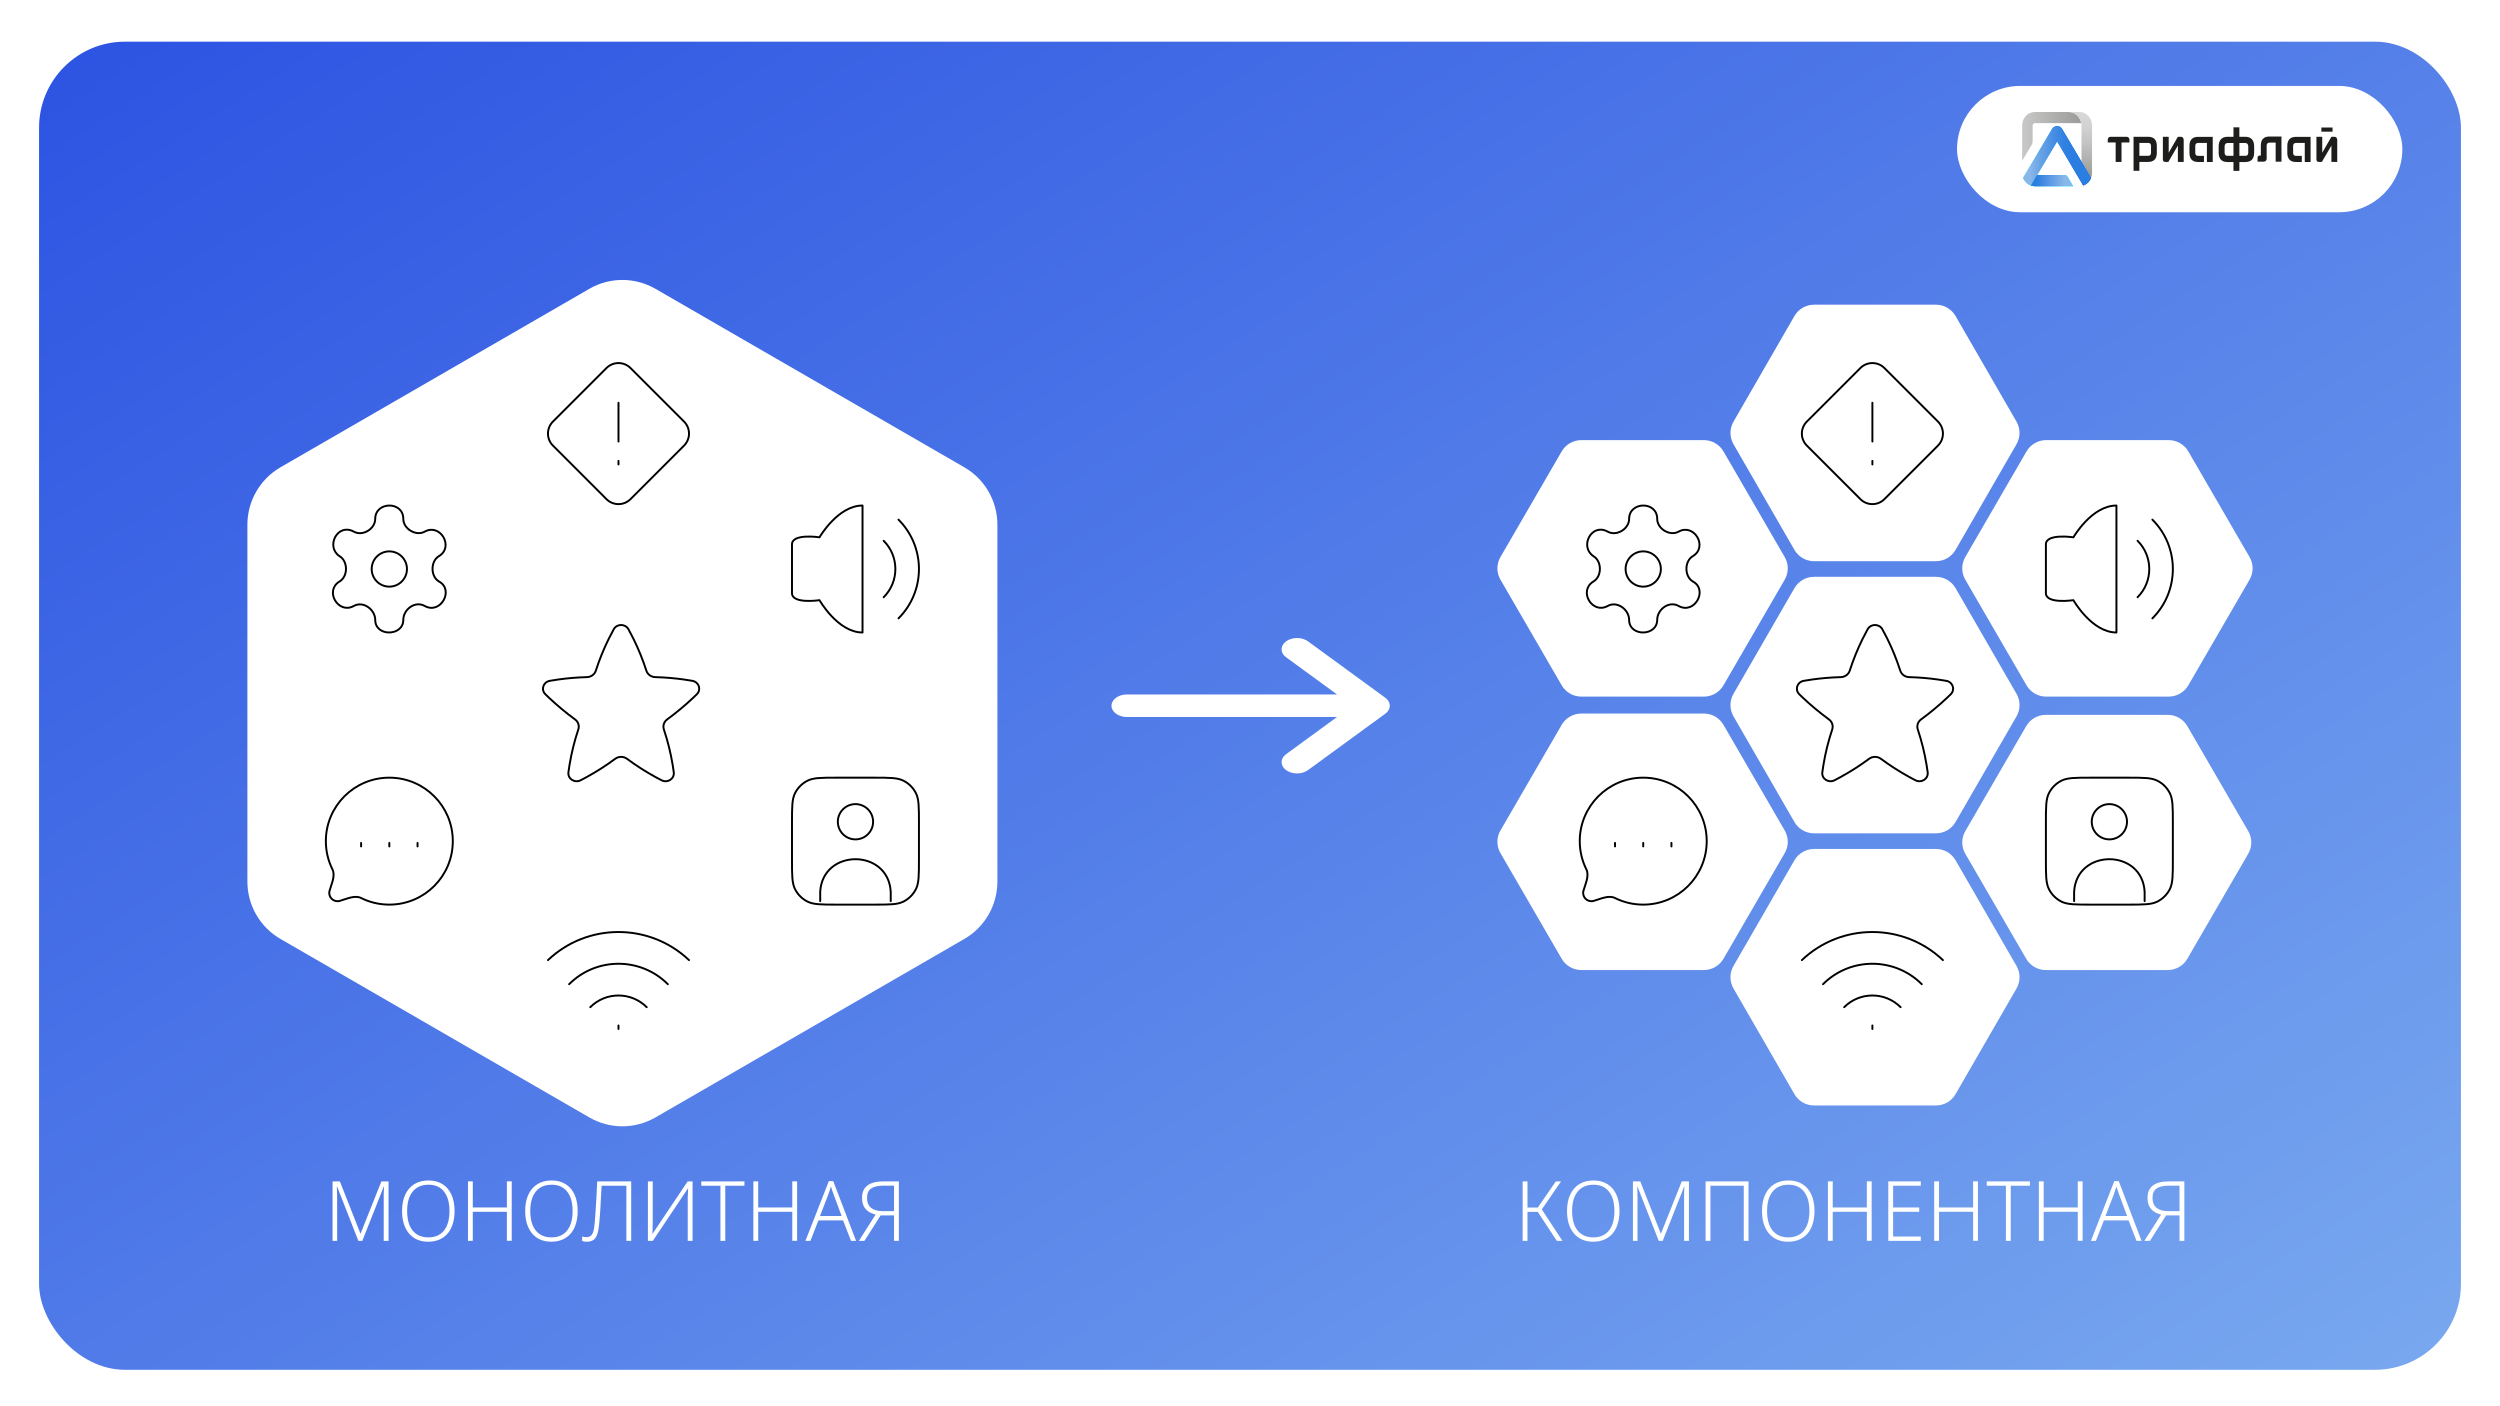 <?xml version="1.0" encoding="UTF-8"?> <svg xmlns="http://www.w3.org/2000/svg" width="1920" height="1080" viewBox="0 0 1920 1080" fill="none"><rect width="1920" height="1080" fill="white"></rect><rect x="30" y="32" width="1860" height="1020" rx="66" fill="url(#paint0_linear_3362_2589)"></rect><rect x="1503" y="66" width="342" height="97" rx="48.5" fill="white"></rect><g clip-path="url(#clip0_3362_2589)"><path d="M1598.38 94.557H1562.73C1561.82 94.557 1561.05 95.369 1561.05 96.341V108.367C1561.05 109.744 1560.76 110.353 1560.46 110.973L1553 123.565L1553 96.33C1553 90.637 1557.37 86.002 1562.73 86.002L1588.63 86.002C1593.48 86.002 1597.49 89.676 1598.39 94.546L1598.38 94.557Z" fill="url(#paint1_linear_3362_2589)"></path><path d="M1606.69 96.339V132.673C1606.69 134.072 1606.43 135.407 1605.95 136.625L1598.64 124.278V119.857C1598.6 119.493 1598.58 119.12 1598.58 118.746V96.573C1598.54 90.667 1593.87 86 1588.62 86L1596.96 86C1602.32 86 1606.69 90.635 1606.69 96.328V96.339Z" fill="url(#paint2_linear_3362_2589)"></path><path d="M1583.1 98.206L1583.42 98.548L1605.95 136.623C1604.86 139.411 1602.65 141.579 1599.92 142.508L1579.85 108.587L1564.53 134.455H1564.61L1559.86 142.529C1559.86 142.529 1559.8 142.508 1559.77 142.508C1557.04 141.579 1554.84 139.411 1553.74 136.623L1576.28 98.558L1576.61 98.217C1578.4 96.326 1581.3 96.326 1583.1 98.217V98.206Z" fill="url(#paint3_linear_3362_2589)"></path><path d="M1583.1 98.206L1583.42 98.548L1605.95 136.623C1604.86 139.411 1602.65 141.579 1599.92 142.508L1579.85 108.587L1564.53 134.455H1564.61L1559.86 142.529C1559.86 142.529 1559.8 142.508 1559.77 142.508C1557.04 141.579 1554.84 139.411 1553.74 136.623L1576.28 98.558L1576.61 98.217C1578.4 96.326 1581.3 96.326 1583.1 98.217V98.206Z" fill="url(#paint4_linear_3362_2589)"></path><path d="M1585.5 134.455C1587.09 134.455 1587.71 135.566 1587.71 135.566L1592.11 142.999H1562.74C1561.74 142.999 1560.78 142.828 1559.87 142.529L1564.63 134.455H1585.5Z" fill="url(#paint5_linear_3362_2589)"></path><path d="M1585.5 134.455C1587.09 134.455 1587.71 135.566 1587.71 135.566L1592.11 142.999H1562.74C1561.74 142.999 1560.78 142.828 1559.87 142.529L1564.63 134.455H1585.5Z" fill="url(#paint6_linear_3362_2589)"></path><path d="M1585.5 134.455C1587.09 134.455 1587.71 135.566 1587.71 135.566L1592.11 142.999H1562.74C1561.74 142.999 1560.78 142.828 1559.87 142.529L1564.63 134.455H1585.5Z" fill="url(#paint7_linear_3362_2589)"></path><path d="M1792.96 105.047H1790.52L1783.48 117.301V105.047H1779.01V122.67C1779.07 123.337 1779.43 124.386 1780.94 124.386H1783.17L1790.53 111.793V124.386H1795V107.79C1795 105.534 1793.75 105.1 1792.97 105.047H1792.96Z" fill="#1D1D1B"></path><path d="M1724.39 105.047H1719.83V97.772H1715.32V105.047H1710.75C1706.21 105.047 1703.94 107.727 1703.94 112.503V117.28C1703.94 122.056 1706.21 124.45 1710.75 124.45H1715.3V131.228H1719.84V124.45H1724.3C1728.89 124.45 1731.19 122.056 1731.19 117.28V112.503C1731.19 107.727 1728.92 105.047 1724.38 105.047H1724.39ZM1715.31 119.673H1710.76C1709.25 119.673 1708.5 118.879 1708.5 117.29V112.514C1708.5 110.925 1709.25 109.834 1710.76 109.834H1715.31V119.684V119.673ZM1726.66 117.29C1726.66 118.879 1725.91 119.673 1724.39 119.673H1719.85V109.824H1724.39C1725.9 109.824 1726.66 110.915 1726.66 112.503V117.28V117.29Z" fill="#1D1D1B"></path><path d="M1649.75 105.047H1638.56V131.153H1643.03V124.375H1649.66C1654.19 124.375 1656.44 122.024 1656.44 117.322V112.1C1656.44 107.398 1654.21 105.047 1649.74 105.047H1649.75ZM1651.98 117.322C1651.98 118.889 1651.24 119.673 1649.75 119.673H1643.04V109.749H1649.75C1651.24 109.749 1651.98 110.533 1651.98 112.1V117.322Z" fill="#1D1D1B"></path><path d="M1688.2 105.09C1683.73 105.09 1681.49 107.441 1681.49 112.143V117.365C1681.49 122.067 1683.76 124.418 1688.28 124.418H1692.63V119.716H1688.2C1686.7 119.716 1685.96 118.932 1685.96 117.365V112.143C1685.96 110.576 1686.7 109.792 1688.2 109.792H1694.9V124.418H1699.37V105.09H1688.18H1688.2Z" fill="#1D1D1B"></path><path d="M1763.36 105.09C1758.89 105.09 1756.65 107.441 1756.65 112.143V117.365C1756.65 122.067 1758.92 124.418 1763.44 124.418H1767.8V119.716H1763.36C1761.87 119.716 1761.12 118.932 1761.12 117.365V112.143C1761.12 110.576 1761.87 109.792 1763.36 109.792H1770.06V124.418H1774.53V105.09H1763.35H1763.36Z" fill="#1D1D1B"></path><path d="M1791.4 97.932H1782.81V101.119H1791.4V97.932Z" fill="#1D1D1B"></path><path d="M1743.01 104.836C1738.54 104.836 1736.31 107.187 1736.31 111.889C1736.31 111.889 1736.32 114.802 1736.33 119.462H1735.53C1734.09 119.483 1733.84 120.574 1733.8 121.135V124.164H1738.57C1738.57 124.164 1740.8 124.132 1740.8 121.75C1740.8 115.925 1740.78 111.889 1740.78 111.889C1740.78 110.322 1741.52 109.538 1743.01 109.538H1747.7V124.164H1752.17V104.836H1743H1743.01Z" fill="#1D1D1B"></path><path d="M1675.04 105.047H1672.6L1665.56 117.301V105.047H1661.09V122.67C1661.16 123.337 1661.51 124.386 1663.02 124.386H1665.25L1672.61 111.793V124.386H1677.08V107.79C1677.08 105.534 1675.83 105.1 1675.05 105.047H1675.04Z" fill="#1D1D1B"></path><path d="M1633.32 105.047H1620.83C1619.69 105.047 1618.75 106.032 1618.75 107.229V109.41H1624.82V124.375H1629.33V109.41H1635.4V107.229C1635.4 106.032 1634.47 105.047 1633.33 105.047H1633.32Z" fill="#1D1D1B"></path></g><path d="M766 677.076L766 402.924C766 384.75 756.31 367.958 740.6 358.891L503.4 221.815C487.69 212.728 468.31 212.728 452.6 221.815L215.4 358.891C199.69 367.978 190 384.77 190 402.924L190 677.076C190 695.25 199.69 712.041 215.4 721.109L452.6 858.185C468.33 867.272 487.69 867.272 503.4 858.185L740.6 721.109C756.33 712.022 766 695.23 766 677.076Z" fill="white"></path><path d="M1486.82 443L1393.18 443C1386.98 443 1381.24 446.314 1378.14 451.687L1331.33 532.813C1328.22 538.186 1328.22 544.814 1331.33 550.187L1378.14 631.313C1381.25 636.686 1386.98 640 1393.18 640L1486.82 640C1493.02 640 1498.76 636.686 1501.86 631.313L1548.67 550.187C1551.78 544.807 1551.78 538.186 1548.67 532.813L1501.86 451.687C1498.75 446.307 1493.02 443 1486.82 443Z" fill="white"></path><path d="M1308.53 338L1214.47 338C1208.24 338 1202.48 341.314 1199.37 346.687L1152.34 427.813C1149.22 433.186 1149.22 439.814 1152.34 445.187L1199.37 526.313C1202.48 531.686 1208.24 535 1214.47 535L1308.53 535C1314.76 535 1320.52 531.686 1323.63 526.313L1370.66 445.187C1373.78 439.807 1373.78 433.186 1370.66 427.813L1323.63 346.687C1320.52 341.307 1314.76 338 1308.53 338Z" fill="white"></path><path d="M987.728 504.795C983.091 501.41 983.091 495.923 987.728 492.538C992.366 489.154 999.884 489.154 1004.52 492.538L1063.9 535.872C1068.33 539.109 1068.53 544.271 1064.48 547.676C1064.27 547.848 1064.06 548.014 1063.84 548.173L1004.52 591.462C999.884 594.846 992.366 594.846 987.728 591.462C983.091 588.077 983.091 582.59 987.728 579.205L1026.83 550.667H865.5C858.942 550.667 853.625 546.786 853.625 542C853.625 537.214 858.942 533.333 865.5 533.333H1026.83L987.728 504.795Z" fill="white"></path><path d="M1486.82 234L1393.18 234C1386.98 234 1381.24 237.314 1378.14 242.687L1331.33 323.813C1328.22 329.186 1328.22 335.814 1331.33 341.187L1378.14 422.313C1381.25 427.686 1386.98 431 1393.18 431L1486.82 431C1493.02 431 1498.76 427.686 1501.86 422.313L1548.67 341.187C1551.78 335.807 1551.78 329.186 1548.67 323.813L1501.86 242.687C1498.75 237.307 1493.02 234 1486.82 234Z" fill="white"></path><path d="M1665.53 338L1571.47 338C1565.24 338 1559.48 341.314 1556.37 346.687L1509.34 427.813C1506.22 433.186 1506.22 439.814 1509.34 445.187L1556.37 526.313C1559.48 531.686 1565.24 535 1571.47 535L1665.53 535C1671.76 535 1677.52 531.686 1680.63 526.313L1727.66 445.187C1730.78 439.807 1730.78 433.186 1727.66 427.813L1680.63 346.687C1677.52 341.307 1671.76 338 1665.53 338Z" fill="white"></path><path d="M1664.82 549L1571.18 549C1564.98 549 1559.24 552.297 1556.14 557.643L1509.33 638.357C1506.22 643.703 1506.22 650.297 1509.33 655.643L1556.14 736.357C1559.25 741.703 1564.98 745 1571.18 745L1664.82 745C1671.02 745 1676.76 741.703 1679.86 736.357L1726.67 655.643C1729.78 650.291 1729.78 643.703 1726.67 638.357L1679.86 557.643C1676.75 552.291 1671.02 549 1664.82 549Z" fill="white"></path><path d="M1486.82 652L1393.18 652C1386.98 652 1381.24 655.314 1378.14 660.687L1331.33 741.813C1328.22 747.186 1328.22 753.814 1331.33 759.187L1378.14 840.313C1381.25 845.686 1386.98 849 1393.18 849L1486.82 849C1493.02 849 1498.76 845.686 1501.86 840.313L1548.67 759.187C1551.78 753.807 1551.78 747.186 1548.67 741.813L1501.86 660.687C1498.75 655.307 1493.02 652 1486.82 652Z" fill="white"></path><path d="M1308.53 548L1214.47 548C1208.24 548 1202.48 551.314 1199.37 556.687L1152.34 637.813C1149.22 643.186 1149.22 649.814 1152.34 655.187L1199.37 736.313C1202.48 741.686 1208.24 745 1214.47 745L1308.53 745C1314.76 745 1320.52 741.686 1323.63 736.313L1370.66 655.187C1373.78 649.807 1373.78 643.186 1370.66 637.813L1323.63 556.687C1320.52 551.307 1314.76 548 1308.53 548Z" fill="white"></path><path d="M255.4 953V907.304H261.032L276.776 947.304H276.968L292.904 907.304H298.408V953H294.696V919.656C294.696 918.717 294.696 917.757 294.696 916.776C294.739 915.795 294.781 914.835 294.824 913.896C294.909 912.957 294.952 912.083 294.952 911.272H294.76L278.248 953H275.24L258.856 911.208H258.664C258.707 911.976 258.749 912.851 258.792 913.832C258.835 914.771 258.856 915.773 258.856 916.84C258.899 917.864 258.92 918.931 258.92 920.04V953H255.4ZM328.877 953.64C325.762 953.64 322.946 953.107 320.429 952.04C317.954 950.931 315.842 949.352 314.093 947.304C312.386 945.256 311.063 942.781 310.125 939.88C309.229 936.979 308.781 933.693 308.781 930.024C308.781 925.117 309.591 920.936 311.213 917.48C312.834 913.981 315.159 911.293 318.189 909.416C321.218 907.539 324.866 906.6 329.133 906.6C333.314 906.6 336.877 907.539 339.821 909.416C342.807 911.251 345.09 913.917 346.669 917.416C348.29 920.915 349.101 925.139 349.101 930.088C349.101 933.757 348.631 937.064 347.693 940.008C346.797 942.909 345.474 945.384 343.725 947.432C341.975 949.437 339.842 950.973 337.325 952.04C334.85 953.107 332.034 953.64 328.877 953.64ZM328.941 950.312C334.146 950.312 338.157 948.563 340.972 945.064C343.789 941.565 345.197 936.573 345.197 930.088C345.197 923.603 343.789 918.611 340.972 915.112C338.199 911.613 334.253 909.864 329.133 909.864C323.885 909.864 319.831 911.613 316.973 915.112C314.114 918.611 312.685 923.581 312.685 930.024C312.685 934.333 313.303 938.003 314.541 941.032C315.821 944.061 317.677 946.365 320.109 947.944C322.541 949.523 325.485 950.312 328.941 950.312ZM359.4 953V907.304L363.112 907.24V927.336H389.288V907.24H393V952.936H389.288V930.664H363.112V952.936L359.4 953ZM423.439 953.64C420.324 953.64 417.508 953.107 414.991 952.04C412.516 950.931 410.404 949.352 408.655 947.304C406.948 945.256 405.626 942.781 404.687 939.88C403.791 936.979 403.343 933.693 403.343 930.024C403.343 925.117 404.154 920.936 405.775 917.48C407.396 913.981 409.722 911.293 412.751 909.416C415.78 907.539 419.428 906.6 423.695 906.6C427.876 906.6 431.439 907.539 434.383 909.416C437.37 911.251 439.652 913.917 441.231 917.416C442.852 920.915 443.663 925.139 443.663 930.088C443.663 933.757 443.194 937.064 442.255 940.008C441.359 942.909 440.036 945.384 438.287 947.432C436.538 949.437 434.404 950.973 431.887 952.04C429.412 953.107 426.596 953.64 423.439 953.64ZM423.503 950.312C428.708 950.312 432.719 948.563 435.535 945.064C438.351 941.565 439.759 936.573 439.759 930.088C439.759 923.603 438.351 918.611 435.535 915.112C432.762 911.613 428.815 909.864 423.695 909.864C418.447 909.864 414.394 911.613 411.535 915.112C408.676 918.611 407.247 923.581 407.247 930.024C407.247 934.333 407.866 938.003 409.103 941.032C410.383 944.061 412.239 946.365 414.671 947.944C417.103 949.523 420.047 950.312 423.503 950.312ZM450.65 953.64C450.052 953.64 449.455 953.597 448.858 953.512C448.26 953.427 447.663 953.277 447.066 953.064V949.672C447.62 949.8 448.132 949.907 448.602 949.992C449.071 950.077 449.583 950.12 450.138 950.12C451.546 950.12 452.676 949.821 453.53 949.224C454.383 948.627 455.066 947.581 455.578 946.088C456.09 944.595 456.452 942.547 456.666 939.944C456.879 937.683 457.05 935.507 457.178 933.416C457.348 931.283 457.498 929.021 457.626 926.632C457.796 924.2 457.967 921.448 458.138 918.376C458.308 915.261 458.479 911.571 458.65 907.304H484.762V953H481.05V910.632H462.042C461.871 913.96 461.7 916.989 461.53 919.72C461.402 922.408 461.274 924.925 461.146 927.272C461.018 929.576 460.868 931.795 460.698 933.928C460.527 936.061 460.335 938.259 460.122 940.52C459.823 943.72 459.311 946.28 458.586 948.2C457.903 950.12 456.922 951.507 455.642 952.36C454.362 953.213 452.698 953.64 450.65 953.64ZM497.588 953V907.304H501.3V938.344C501.3 939.411 501.278 940.52 501.236 941.672C501.236 942.781 501.214 943.848 501.172 944.872C501.172 945.853 501.129 946.707 501.044 947.432H501.236L528.116 907.304H531.892V953H528.18V922.408C528.18 921.512 528.18 920.595 528.18 919.656C528.222 918.717 528.265 917.821 528.308 916.968C528.35 916.115 528.372 915.325 528.372 914.6C528.414 913.875 528.457 913.256 528.5 912.744H528.308L501.364 953H497.588ZM557.003 953H553.292V910.632H538.572V907.304H571.724V910.632H557.003V953ZM578.588 953V907.304L582.3 907.24V927.336H608.476V907.24H612.188V952.936H608.476V930.664H582.3V952.936L578.588 953ZM653.571 953L647.491 937.256H628.547L622.403 953H618.562L636.547 907.112H639.939L657.475 953H653.571ZM640.259 917.416C640.088 916.989 639.875 916.413 639.619 915.688C639.363 914.963 639.107 914.195 638.851 913.384C638.595 912.573 638.36 911.848 638.147 911.208C637.933 911.933 637.699 912.68 637.443 913.448C637.229 914.216 636.995 914.941 636.739 915.624C636.483 916.307 636.269 916.925 636.099 917.48L629.763 933.864H646.339L640.259 917.416ZM659.612 953L672.476 932.776C670.215 932.221 668.295 931.389 666.716 930.28C665.18 929.128 664.007 927.699 663.196 925.992C662.428 924.243 662.044 922.237 662.044 919.976C662.044 915.752 663.409 912.595 666.14 910.504C668.913 908.371 673.009 907.304 678.428 907.304H690.332V953H686.62V933.416H676.316L663.9 953H659.612ZM677.916 930.152H686.62V910.568H678.62C674.268 910.568 671.047 911.315 668.956 912.808C666.908 914.301 665.884 916.712 665.884 920.04C665.884 923.325 666.908 925.843 668.956 927.592C671.047 929.299 674.033 930.152 677.916 930.152Z" fill="white"></path><path d="M1195.64 953L1180.41 929.832V928.296L1194.87 907.304H1198.9L1183.54 929.64V927.976L1199.99 953H1195.64ZM1169.4 953V907.304H1173.11V953H1169.4ZM1172.09 930.728V927.4H1182.46V930.728H1172.09ZM1223.56 953.64C1220.45 953.64 1217.63 953.107 1215.12 952.04C1212.64 950.931 1210.53 949.352 1208.78 947.304C1207.07 945.256 1205.75 942.781 1204.81 939.88C1203.92 936.979 1203.47 933.693 1203.47 930.024C1203.47 925.117 1204.28 920.936 1205.9 917.48C1207.52 913.981 1209.85 911.293 1212.88 909.416C1215.91 907.539 1219.55 906.6 1223.82 906.6C1228 906.6 1231.56 907.539 1234.51 909.416C1237.49 911.251 1239.78 913.917 1241.36 917.416C1242.98 920.915 1243.79 925.139 1243.79 930.088C1243.79 933.757 1243.32 937.064 1242.38 940.008C1241.48 942.909 1240.16 945.384 1238.41 947.432C1236.66 949.437 1234.53 950.973 1232.01 952.04C1229.54 953.107 1226.72 953.64 1223.56 953.64ZM1223.63 950.312C1228.83 950.312 1232.84 948.563 1235.66 945.064C1238.48 941.565 1239.88 936.573 1239.88 930.088C1239.88 923.603 1238.48 918.611 1235.66 915.112C1232.89 911.613 1228.94 909.864 1223.82 909.864C1218.57 909.864 1214.52 911.613 1211.66 915.112C1208.8 918.611 1207.37 923.581 1207.37 930.024C1207.37 934.333 1207.99 938.003 1209.23 941.032C1210.51 944.061 1212.36 946.365 1214.8 947.944C1217.23 949.523 1220.17 950.312 1223.63 950.312ZM1254.09 953V907.304H1259.72L1275.46 947.304H1275.66L1291.59 907.304H1297.1V953H1293.38V919.656C1293.38 918.717 1293.38 917.757 1293.38 916.776C1293.43 915.795 1293.47 914.835 1293.51 913.896C1293.6 912.957 1293.64 912.083 1293.64 911.272H1293.45L1276.94 953H1273.93L1257.54 911.208H1257.35C1257.39 911.976 1257.44 912.851 1257.48 913.832C1257.52 914.771 1257.54 915.773 1257.54 916.84C1257.59 917.864 1257.61 918.931 1257.61 920.04V953H1254.09ZM1309.9 953V907.304H1342.86V953H1339.21V910.632H1313.61V953H1309.9ZM1373.31 953.64C1370.2 953.64 1367.38 953.107 1364.87 952.04C1362.39 950.931 1360.28 949.352 1358.53 947.304C1356.82 945.256 1355.5 942.781 1354.56 939.88C1353.67 936.979 1353.22 933.693 1353.22 930.024C1353.22 925.117 1354.03 920.936 1355.65 917.48C1357.27 913.981 1359.6 911.293 1362.63 909.416C1365.66 907.539 1369.3 906.6 1373.57 906.6C1377.75 906.6 1381.31 907.539 1384.26 909.416C1387.24 911.251 1389.53 913.917 1391.11 917.416C1392.73 920.915 1393.54 925.139 1393.54 930.088C1393.54 933.757 1393.07 937.064 1392.13 940.008C1391.23 942.909 1389.91 945.384 1388.16 947.432C1386.41 949.437 1384.28 950.973 1381.76 952.04C1379.29 953.107 1376.47 953.64 1373.31 953.64ZM1373.38 950.312C1378.58 950.312 1382.59 948.563 1385.41 945.064C1388.23 941.565 1389.63 936.573 1389.63 930.088C1389.63 923.603 1388.23 918.611 1385.41 915.112C1382.64 911.613 1378.69 909.864 1373.57 909.864C1368.32 909.864 1364.27 911.613 1361.41 915.112C1358.55 918.611 1357.12 923.581 1357.12 930.024C1357.12 934.333 1357.74 938.003 1358.98 941.032C1360.26 944.061 1362.11 946.365 1364.55 947.944C1366.98 949.523 1369.92 950.312 1373.38 950.312ZM1403.84 953V907.304L1407.55 907.24V927.336H1433.73V907.24H1437.44V952.936H1433.73V930.664H1407.55V952.936L1403.84 953ZM1450.21 953V907.304H1475.17V910.632H1453.92V927.336H1473.96V930.664H1453.92V949.672H1475.17V953H1450.21ZM1485.46 953V907.304L1489.17 907.24V927.336H1515.35V907.24H1519.06V952.936H1515.35V930.664H1489.17V952.936L1485.46 953ZM1544.25 953H1540.54V910.632H1525.82V907.304H1558.97V910.632H1544.25V953ZM1565.84 953V907.304L1569.55 907.24V927.336H1595.73V907.24H1599.44V952.936H1595.73V930.664H1569.55V952.936L1565.84 953ZM1640.82 953L1634.74 937.256H1615.8L1609.65 953H1605.81L1623.8 907.112H1627.19L1644.72 953H1640.82ZM1627.51 917.416C1627.34 916.989 1627.12 916.413 1626.87 915.688C1626.61 914.963 1626.36 914.195 1626.1 913.384C1625.84 912.573 1625.61 911.848 1625.4 911.208C1625.18 911.933 1624.95 912.68 1624.69 913.448C1624.48 914.216 1624.24 914.941 1623.99 915.624C1623.73 916.307 1623.52 916.925 1623.35 917.48L1617.01 933.864H1633.59L1627.51 917.416ZM1646.86 953L1659.73 932.776C1657.46 932.221 1655.54 931.389 1653.97 930.28C1652.43 929.128 1651.26 927.699 1650.45 925.992C1649.68 924.243 1649.29 922.237 1649.29 919.976C1649.29 915.752 1650.66 912.595 1653.39 910.504C1656.16 908.371 1660.26 907.304 1665.68 907.304H1677.58V953H1673.87V933.416H1663.57L1651.15 953H1646.86ZM1665.17 930.152H1673.87V910.568H1665.87C1661.52 910.568 1658.3 911.315 1656.21 912.808C1654.16 914.301 1653.13 916.712 1653.13 920.04C1653.13 923.325 1654.16 925.843 1656.21 927.592C1658.3 929.299 1661.28 930.152 1665.17 930.152Z" fill="white"></path><path d="M1275.54 437.001C1275.54 429.522 1269.48 423.459 1262 423.459C1254.52 423.459 1248.46 429.522 1248.46 437.001C1248.46 444.48 1254.52 450.542 1262 450.542C1269.48 450.542 1275.54 444.48 1275.54 437.001Z" stroke="black" stroke-width="1.5" stroke-miterlimit="1" stroke-linecap="round" stroke-linejoin="round"></path><path d="M1251.17 398.485C1251.16 406.259 1241.4 412.214 1234.52 408.197C1222.21 401.568 1212.87 419.813 1223.74 427.13C1230.37 430.997 1230.37 442.735 1223.74 446.603C1212.02 453.705 1222.71 471.847 1234.52 465.487C1241.99 461.131 1251.17 468.261 1251.17 476.082C1251.17 489.141 1272.73 488.803 1272.73 476.082C1272.73 468.111 1281.77 461.049 1289.38 465.487C1301.51 472.024 1311.96 452.96 1300.16 446.603C1293.52 442.731 1293.52 430.951 1300.16 427.081C1311.88 419.979 1301.18 401.838 1289.38 408.197C1282.65 412.125 1272.74 406.228 1272.73 398.485C1272.73 384.621 1251.17 385.058 1251.17 398.485Z" stroke="black" stroke-width="1.5" stroke-linecap="round" stroke-linejoin="round"></path><path d="M1262 650.062V647.354" stroke="black" stroke-width="1.5" stroke-linecap="round" stroke-linejoin="round"></path><path d="M1283.67 650.062V647.354" stroke="black" stroke-width="1.5" stroke-linecap="round" stroke-linejoin="round"></path><path d="M1240.33 650.062V647.354" stroke="black" stroke-width="1.5" stroke-linecap="round" stroke-linejoin="round"></path><path d="M1262 694.75C1288.92 694.75 1310.75 672.924 1310.75 646C1310.75 619.076 1288.92 597.25 1262 597.25C1235.08 597.25 1213.25 619.076 1213.25 646C1213.25 653.798 1215.08 661.169 1218.34 667.706C1220.79 672.64 1217.38 679.298 1216.08 684.155C1214.82 688.866 1219.13 693.176 1223.85 691.915C1228.7 690.616 1235.36 687.205 1240.29 689.663C1246.83 692.919 1254.2 694.75 1262 694.75Z" stroke="black" stroke-width="1.5" stroke-linecap="round" stroke-linejoin="round"></path><path d="M1387.66 323.767C1386.45 324.979 1385.49 326.418 1384.83 328.003C1384.17 329.587 1383.83 331.286 1383.83 333.001C1383.83 334.716 1384.17 336.414 1384.83 337.998C1385.49 339.583 1386.45 341.022 1387.66 342.234L1428.77 383.34C1429.98 384.553 1431.42 385.516 1433 386.173C1434.59 386.829 1436.29 387.167 1438 387.167C1439.72 387.167 1441.41 386.829 1443 386.173C1444.58 385.516 1446.02 384.553 1447.23 383.34L1488.34 342.234C1489.55 341.022 1490.52 339.583 1491.17 337.998C1491.83 336.414 1492.17 334.716 1492.17 333.001C1492.17 331.286 1491.83 329.587 1491.17 328.003C1490.52 326.418 1489.55 324.979 1488.34 323.767L1447.23 282.662C1446.02 281.448 1444.58 280.486 1443 279.829C1441.41 279.172 1439.72 278.834 1438 278.834C1436.29 278.834 1434.59 279.172 1433 279.829C1431.42 280.486 1429.98 281.448 1428.77 282.662L1387.66 323.767Z" stroke="black" stroke-width="1.5" stroke-linecap="round" stroke-linejoin="round"></path><path d="M1438 309.311V339.102" stroke="black" stroke-width="1.5" stroke-linecap="round" stroke-linejoin="round"></path><path d="M1438 356.689V353.98" stroke="black" stroke-width="1.5" stroke-linecap="round" stroke-linejoin="round"></path><path d="M1625.42 388.25V485.75C1606.46 485.75 1592.37 460.939 1592.37 460.939C1592.37 460.939 1571.25 464.117 1571.25 455.523V418.071C1571.25 409.477 1592.37 412.654 1592.37 412.654C1592.37 412.654 1606.46 388.25 1625.42 388.25Z" stroke="black" stroke-width="1.5" stroke-linecap="round" stroke-linejoin="round"></path><path d="M1653.04 474.917C1673.99 453.976 1673.99 420.025 1653.04 399.084" stroke="black" stroke-width="1.5" stroke-linecap="round" stroke-linejoin="round"></path><path d="M1641.67 458.667C1653.63 446.701 1653.63 427.3 1641.67 415.334" stroke="black" stroke-width="1.5" stroke-linecap="round" stroke-linejoin="round"></path><path d="M1571.25 631.917C1571.25 619.782 1571.25 613.715 1573.61 609.08C1575.69 605.003 1579 601.689 1583.08 599.612C1587.71 597.25 1593.78 597.25 1605.92 597.25H1634.08C1646.22 597.25 1652.29 597.25 1656.92 599.612C1661 601.689 1664.31 605.003 1666.39 609.08C1668.75 613.715 1668.75 619.782 1668.75 631.917V660.083C1668.75 672.218 1668.75 678.285 1666.39 682.92C1664.31 686.997 1661 690.311 1656.92 692.388C1652.29 694.75 1646.22 694.75 1634.08 694.75H1605.92C1593.78 694.75 1587.71 694.75 1583.08 692.388C1579 690.311 1575.69 686.997 1573.61 682.92C1571.25 678.285 1571.25 672.218 1571.25 660.083V631.917Z" stroke="black" stroke-width="1.5" stroke-linecap="round" stroke-linejoin="round"></path><path d="M1633.54 631.104C1633.54 638.583 1627.48 644.646 1620 644.646C1612.52 644.646 1606.46 638.583 1606.46 631.104C1606.46 623.625 1612.52 617.562 1620 617.562C1627.48 617.562 1633.54 623.625 1633.54 631.104Z" stroke="black" stroke-width="1.5" stroke-linecap="round" stroke-linejoin="round"></path><path d="M1592.92 692.043V685.001C1594.63 651.489 1645.37 651.489 1647.08 685.001V692.043" stroke="black" stroke-width="1.5" stroke-linecap="round" stroke-linejoin="round"></path><path d="M1445.69 483.338C1443.24 478.887 1436.76 478.887 1434.31 483.338C1432.97 485.762 1431.69 488.219 1430.46 490.707C1426.6 498.541 1423.3 506.682 1420.59 515.083C1419.67 517.956 1416.92 519.952 1413.77 520.035C1406.35 520.232 1398.94 520.843 1391.59 521.88C1389.49 522.177 1387.4 522.506 1385.33 522.869C1380.16 523.771 1378.23 529.656 1381.89 533.243C1382.73 534.061 1383.57 534.872 1384.42 535.677C1390.78 541.692 1397.53 547.319 1404.63 552.519C1407.08 554.313 1408.08 557.39 1407.15 560.198C1404.21 568.997 1401.95 578.086 1400.4 587.411C1400.09 589.28 1399.8 591.16 1399.55 593.048C1398.88 598.079 1404.27 601.632 1408.95 599.234C1410.62 598.378 1412.27 597.498 1413.91 596.595C1421.44 592.453 1428.64 587.824 1435.48 582.752C1438.14 580.783 1441.86 580.783 1444.52 582.752C1451.36 587.824 1458.56 592.453 1466.09 596.595C1467.73 597.498 1469.38 598.378 1471.05 599.234C1475.73 601.632 1481.12 598.079 1480.45 593.048C1480.2 591.16 1479.91 589.28 1479.6 587.411C1478.05 578.086 1475.79 568.997 1472.85 560.198C1471.92 557.39 1472.92 554.313 1475.37 552.519C1482.47 547.319 1489.22 541.692 1495.58 535.677C1496.43 534.872 1497.27 534.061 1498.11 533.243C1501.77 529.656 1499.84 523.771 1494.67 522.869C1492.6 522.506 1490.51 522.177 1488.41 521.88C1481.06 520.843 1473.65 520.232 1466.23 520.035C1463.08 519.952 1460.33 517.956 1459.41 515.082C1456.7 506.682 1453.4 498.541 1449.54 490.707C1448.31 488.219 1447.03 485.762 1445.69 483.338Z" stroke="black" stroke-width="1.5" stroke-linecap="round" stroke-linejoin="round"></path><path d="M1383.83 737.364C1414.18 708.601 1461.82 708.6 1492.17 737.364" stroke="black" stroke-width="1.5" stroke-linecap="round" stroke-linejoin="round"></path><path d="M1475.92 755.872C1454.98 734.931 1421.02 734.931 1400.08 755.872" stroke="black" stroke-width="1.5" stroke-linecap="round" stroke-linejoin="round"></path><path d="M1459.67 773.516C1447.7 761.549 1428.3 761.549 1416.33 773.516" stroke="black" stroke-width="1.5" stroke-linecap="round" stroke-linejoin="round"></path><path d="M1438 790.271V787.562" stroke="black" stroke-width="1.5" stroke-linecap="round" stroke-linejoin="round"></path><path d="M312.542 437.001C312.542 429.522 306.479 423.459 299 423.459C291.521 423.459 285.458 429.522 285.458 437.001C285.458 444.48 291.521 450.542 299 450.542C306.479 450.542 312.542 444.48 312.542 437.001Z" stroke="black" stroke-width="1.5" stroke-miterlimit="1" stroke-linecap="round" stroke-linejoin="round"></path><path d="M288.17 398.485C288.162 406.259 278.403 412.214 271.517 408.197C259.214 401.568 249.873 419.813 260.738 427.13C267.368 430.997 267.37 442.735 260.738 446.603C249.021 453.705 259.714 471.847 271.517 465.487C278.985 461.131 288.17 468.261 288.17 476.082C288.17 489.141 309.728 488.803 309.728 476.082C309.728 468.111 318.772 461.049 326.382 465.487C338.514 472.024 348.96 452.96 337.161 446.603C330.522 442.731 330.525 430.951 337.161 427.081C348.877 419.979 338.184 401.838 326.382 408.197C319.647 412.125 309.736 406.228 309.728 398.485C309.728 384.621 288.17 385.058 288.17 398.485Z" stroke="black" stroke-width="1.5" stroke-linecap="round" stroke-linejoin="round"></path><path d="M299 650.062V647.354" stroke="black" stroke-width="1.5" stroke-linecap="round" stroke-linejoin="round"></path><path d="M320.667 650.062V647.354" stroke="black" stroke-width="1.5" stroke-linecap="round" stroke-linejoin="round"></path><path d="M277.333 650.062V647.354" stroke="black" stroke-width="1.5" stroke-linecap="round" stroke-linejoin="round"></path><path d="M299 694.75C325.924 694.75 347.75 672.924 347.75 646C347.75 619.076 325.924 597.25 299 597.25C272.076 597.25 250.25 619.076 250.25 646C250.25 653.798 252.081 661.169 255.337 667.706C257.795 672.64 254.384 679.298 253.085 684.155C251.824 688.866 256.134 693.176 260.845 691.915C265.702 690.616 272.36 687.205 277.294 689.663C283.831 692.919 291.202 694.75 299 694.75Z" stroke="black" stroke-width="1.5" stroke-linecap="round" stroke-linejoin="round"></path><path d="M424.661 323.767C423.448 324.979 422.485 326.418 421.828 328.003C421.172 329.587 420.833 331.286 420.833 333.001C420.833 334.716 421.172 336.414 421.828 337.998C422.485 339.583 423.448 341.022 424.661 342.234L465.766 383.34C466.979 384.553 468.418 385.516 470.002 386.173C471.587 386.829 473.285 387.167 475 387.167C476.715 387.167 478.414 386.829 479.998 386.173C481.582 385.516 483.022 384.553 484.234 383.34L525.339 342.234C526.553 341.022 527.515 339.583 528.172 337.998C528.829 336.414 529.167 334.716 529.167 333.001C529.167 331.286 528.829 329.587 528.172 328.003C527.515 326.418 526.553 324.979 525.339 323.767L484.234 282.662C483.022 281.448 481.582 280.486 479.998 279.829C478.414 279.172 476.715 278.834 475 278.834C473.285 278.834 471.587 279.172 470.002 279.829C468.418 280.486 466.979 281.448 465.766 282.662L424.661 323.767Z" stroke="black" stroke-width="1.5" stroke-linecap="round" stroke-linejoin="round"></path><path d="M475 309.311V339.102" stroke="black" stroke-width="1.5" stroke-linecap="round" stroke-linejoin="round"></path><path d="M475 356.689V353.98" stroke="black" stroke-width="1.5" stroke-linecap="round" stroke-linejoin="round"></path><path d="M662.417 388.25V485.75C643.458 485.75 629.371 460.939 629.371 460.939C629.371 460.939 608.25 464.117 608.25 455.523V418.071C608.25 409.477 629.371 412.654 629.371 412.654C629.371 412.654 643.458 388.25 662.417 388.25Z" stroke="black" stroke-width="1.5" stroke-linecap="round" stroke-linejoin="round"></path><path d="M690.044 474.917C710.985 453.976 710.985 420.025 690.044 399.084" stroke="black" stroke-width="1.5" stroke-linecap="round" stroke-linejoin="round"></path><path d="M678.667 458.667C690.633 446.701 690.633 427.3 678.667 415.334" stroke="black" stroke-width="1.5" stroke-linecap="round" stroke-linejoin="round"></path><path d="M608.25 631.917C608.25 619.782 608.25 613.715 610.612 609.08C612.689 605.003 616.003 601.689 620.08 599.612C624.715 597.25 630.782 597.25 642.917 597.25H671.083C683.218 597.25 689.285 597.25 693.92 599.612C697.997 601.689 701.311 605.003 703.388 609.08C705.75 613.715 705.75 619.782 705.75 631.917V660.083C705.75 672.218 705.75 678.285 703.388 682.92C701.311 686.997 697.997 690.311 693.92 692.388C689.285 694.75 683.218 694.75 671.083 694.75H642.917C630.782 694.75 624.715 694.75 620.08 692.388C616.003 690.311 612.689 686.997 610.612 682.92C608.25 678.285 608.25 672.218 608.25 660.083V631.917Z" stroke="black" stroke-width="1.5" stroke-linecap="round" stroke-linejoin="round"></path><path d="M670.541 631.104C670.541 638.583 664.479 644.646 657 644.646C649.521 644.646 643.458 638.583 643.458 631.104C643.458 623.625 649.521 617.562 657 617.562C664.479 617.562 670.541 623.625 670.541 631.104Z" stroke="black" stroke-width="1.5" stroke-linecap="round" stroke-linejoin="round"></path><path d="M629.917 692.043V685.001C631.633 651.489 682.367 651.489 684.083 685.001V692.043" stroke="black" stroke-width="1.5" stroke-linecap="round" stroke-linejoin="round"></path><path d="M482.694 483.338C480.242 478.887 473.758 478.887 471.306 483.338C469.971 485.762 468.689 488.219 467.463 490.707C463.603 498.541 460.296 506.682 457.592 515.083C456.667 517.956 453.918 519.952 450.772 520.035C443.347 520.232 435.936 520.843 428.588 521.88C426.489 522.177 424.401 522.506 422.325 522.869C417.163 523.771 415.227 529.656 418.892 533.243C419.728 534.061 420.571 534.872 421.422 535.677C427.779 541.692 434.528 547.319 441.627 552.519C444.075 554.313 445.082 557.39 444.146 560.198C441.214 568.997 438.945 578.086 437.396 587.411C437.086 589.28 436.804 591.16 436.552 593.048C435.88 598.079 441.27 601.632 445.949 599.234C447.619 598.378 449.274 597.498 450.914 596.595C458.439 592.453 465.643 587.824 472.482 582.752C475.136 580.783 478.864 580.783 481.518 582.752C488.357 587.824 495.561 592.453 503.086 596.595C504.726 597.498 506.381 598.378 508.051 599.234C512.73 601.632 518.12 598.079 517.448 593.048C517.196 591.16 516.914 589.28 516.604 587.411C515.055 578.086 512.786 568.997 509.854 560.198C508.918 557.39 509.925 554.313 512.373 552.519C519.472 547.319 526.221 541.692 532.578 535.677C533.429 534.872 534.272 534.061 535.108 533.243C538.773 529.656 536.837 523.771 531.675 522.869C529.599 522.506 527.511 522.177 525.412 521.88C518.064 520.843 510.653 520.232 503.228 520.035C500.082 519.952 497.333 517.956 496.408 515.082C493.704 506.682 490.397 498.541 486.537 490.707C485.311 488.219 484.029 485.762 482.694 483.338Z" stroke="black" stroke-width="1.5" stroke-linecap="round" stroke-linejoin="round"></path><path d="M420.833 737.364C451.184 708.601 498.815 708.6 529.167 737.364" stroke="black" stroke-width="1.5" stroke-linecap="round" stroke-linejoin="round"></path><path d="M512.917 755.872C491.976 734.931 458.024 734.931 437.083 755.872" stroke="black" stroke-width="1.5" stroke-linecap="round" stroke-linejoin="round"></path><path d="M496.667 773.516C484.701 761.549 465.3 761.549 453.333 773.516" stroke="black" stroke-width="1.5" stroke-linecap="round" stroke-linejoin="round"></path><path d="M475 790.271V787.562" stroke="black" stroke-width="1.5" stroke-linecap="round" stroke-linejoin="round"></path><defs><linearGradient id="paint0_linear_3362_2589" x1="1841.85" y1="1052" x2="856.217" y2="-494.556" gradientUnits="userSpaceOnUse"><stop stop-color="#78A7EF"></stop><stop offset="1" stop-color="#2C53E2"></stop></linearGradient><linearGradient id="paint1_linear_3362_2589" x1="1537.23" y1="104.799" x2="1598.38" y2="104.799" gradientUnits="userSpaceOnUse"><stop stop-color="#D9D8D8"></stop><stop offset="1" stop-color="#9B9B9A"></stop></linearGradient><linearGradient id="paint2_linear_3362_2589" x1="1597.66" y1="145.415" x2="1597.66" y2="86.011" gradientUnits="userSpaceOnUse"><stop offset="0.19" stop-color="#9B9B9A"></stop><stop offset="0.31" stop-color="#A8A8A7"></stop><stop offset="0.58" stop-color="#C3C2C2"></stop><stop offset="0.81" stop-color="#D3D2D2"></stop><stop offset="1" stop-color="#D9D8D8"></stop></linearGradient><linearGradient id="paint3_linear_3362_2589" x1="1553.21" y1="119.663" x2="1605.95" y2="119.663" gradientUnits="userSpaceOnUse"><stop offset="0.15" stop-color="#00FFFF"></stop><stop offset="0.5" stop-color="#0085FF"></stop><stop offset="1" stop-color="#0040AF"></stop></linearGradient><linearGradient id="paint4_linear_3362_2589" x1="1553.78" y1="113.054" x2="1605.91" y2="113.054" gradientUnits="userSpaceOnUse"><stop offset="0.1" stop-color="#8AB7E9"></stop><stop offset="0.27" stop-color="#66A1E6"></stop><stop offset="0.46" stop-color="#458DE3"></stop><stop offset="0.61" stop-color="#3181E1"></stop><stop offset="0.72" stop-color="#2A7DE1"></stop></linearGradient><linearGradient id="paint5_linear_3362_2589" x1="1575.98" y1="142.999" x2="1575.98" y2="96.796" gradientUnits="userSpaceOnUse"><stop stop-color="#00FFFF"></stop><stop offset="0.5" stop-color="#0085FF"></stop><stop offset="1" stop-color="#0040AF"></stop></linearGradient><linearGradient id="paint6_linear_3362_2589" x1="1566.7" y1="138.727" x2="1589.36" y2="138.727" gradientUnits="userSpaceOnUse"><stop stop-color="#0059CC"></stop><stop offset="0.38" stop-color="#0085FF"></stop><stop offset="0.85" stop-color="#00FFFF"></stop></linearGradient><linearGradient id="paint7_linear_3362_2589" x1="1558.84" y1="138.249" x2="1592.3" y2="138.249" gradientUnits="userSpaceOnUse"><stop offset="0.16" stop-color="#2C7EE1"></stop><stop offset="0.34" stop-color="#478EE3"></stop><stop offset="0.8" stop-color="#8AB7E9"></stop></linearGradient><clipPath id="clip0_3362_2589"><rect width="242" height="57" fill="white" transform="translate(1553 86)"></rect></clipPath></defs></svg> 